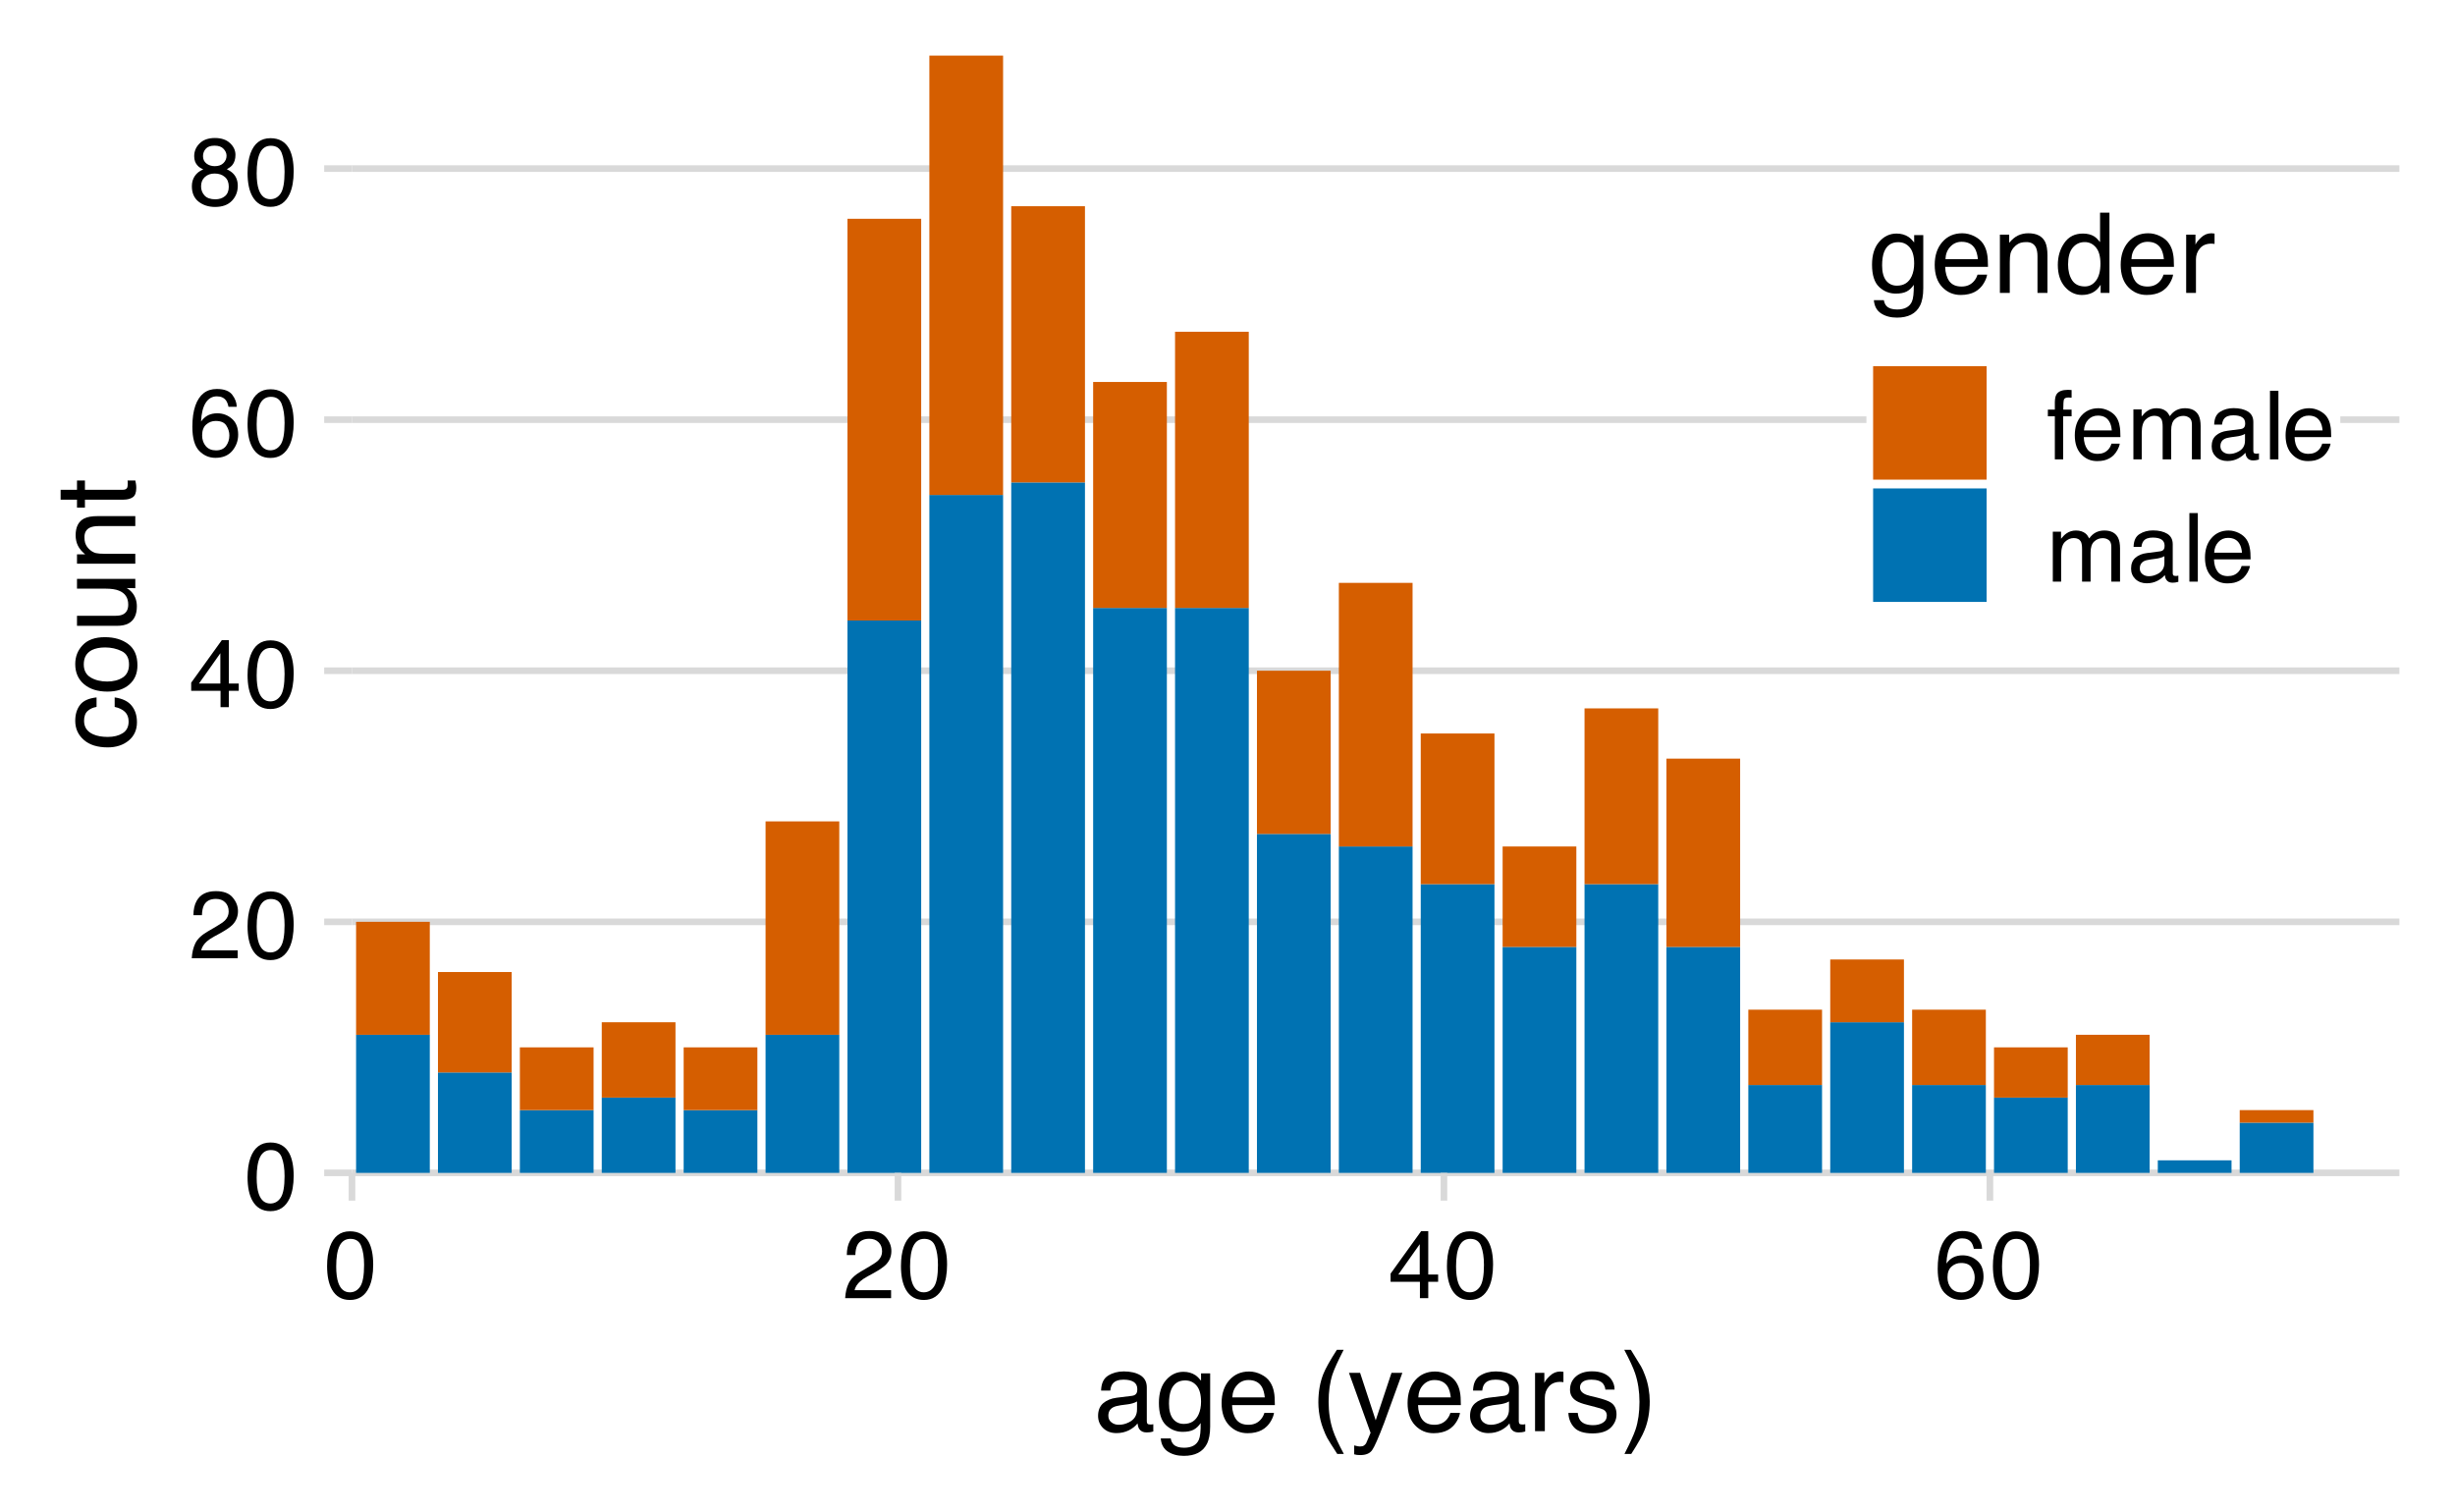 <?xml version="1.0" encoding="UTF-8"?>
<svg xmlns="http://www.w3.org/2000/svg" xmlns:xlink="http://www.w3.org/1999/xlink" width="396" height="244" viewBox="0 0 396 244">
<defs>
<g>
<g id="glyph-0-0">
<path d="M 0.5 0 L 0.5 -11.062 L 9.281 -11.062 L 9.281 0 Z M 7.891 -1.391 L 7.891 -9.672 L 1.875 -9.672 L 1.875 -1.391 Z M 7.891 -1.391 "/>
</g>
<g id="glyph-0-1">
<path d="M 4.172 -10.781 C 5.566 -10.781 6.578 -10.207 7.203 -9.062 C 7.68 -8.164 7.922 -6.945 7.922 -5.406 C 7.922 -3.938 7.703 -2.723 7.266 -1.766 C 6.629 -0.391 5.598 0.297 4.172 0.297 C 2.867 0.297 1.898 -0.266 1.266 -1.391 C 0.742 -2.328 0.484 -3.586 0.484 -5.172 C 0.484 -6.398 0.641 -7.453 0.953 -8.328 C 1.547 -9.961 2.617 -10.781 4.172 -10.781 Z M 4.156 -0.938 C 4.852 -0.938 5.41 -1.25 5.828 -1.875 C 6.242 -2.5 6.453 -3.66 6.453 -5.359 C 6.453 -6.578 6.301 -7.582 6 -8.375 C 5.707 -9.164 5.125 -9.562 4.25 -9.562 C 3.457 -9.562 2.875 -9.188 2.5 -8.438 C 2.133 -7.688 1.953 -6.582 1.953 -5.125 C 1.953 -4.02 2.066 -3.133 2.297 -2.469 C 2.66 -1.445 3.281 -0.938 4.156 -0.938 Z M 4.156 -0.938 "/>
</g>
<g id="glyph-0-2">
<path d="M 0.484 0 C 0.535 -0.926 0.727 -1.734 1.062 -2.422 C 1.395 -3.109 2.047 -3.734 3.016 -4.297 L 4.453 -5.141 C 5.098 -5.516 5.555 -5.832 5.828 -6.094 C 6.234 -6.508 6.438 -6.988 6.438 -7.531 C 6.438 -8.156 6.25 -8.648 5.875 -9.016 C 5.5 -9.391 5 -9.578 4.375 -9.578 C 3.438 -9.578 2.789 -9.227 2.438 -8.531 C 2.25 -8.145 2.145 -7.617 2.125 -6.953 L 0.75 -6.953 C 0.758 -7.891 0.93 -8.656 1.266 -9.25 C 1.848 -10.301 2.883 -10.828 4.375 -10.828 C 5.613 -10.828 6.516 -10.488 7.078 -9.812 C 7.648 -9.145 7.938 -8.406 7.938 -7.594 C 7.938 -6.727 7.633 -5.988 7.031 -5.375 C 6.676 -5.02 6.047 -4.586 5.141 -4.078 L 4.109 -3.516 C 3.609 -3.242 3.219 -2.984 2.938 -2.734 C 2.438 -2.297 2.125 -1.812 2 -1.281 L 7.891 -1.281 L 7.891 0 Z M 0.484 0 "/>
</g>
<g id="glyph-0-3">
<path d="M 5.094 -3.812 L 5.094 -8.703 L 1.641 -3.812 Z M 5.125 0 L 5.125 -2.641 L 0.391 -2.641 L 0.391 -3.953 L 5.328 -10.812 L 6.469 -10.812 L 6.469 -3.812 L 8.062 -3.812 L 8.062 -2.641 L 6.469 -2.641 L 6.469 0 Z M 5.125 0 "/>
</g>
<g id="glyph-0-4">
<path d="M 4.516 -10.828 C 5.711 -10.828 6.547 -10.516 7.016 -9.891 C 7.492 -9.266 7.734 -8.617 7.734 -7.953 L 6.406 -7.953 C 6.32 -8.379 6.191 -8.719 6.016 -8.969 C 5.691 -9.414 5.195 -9.641 4.531 -9.641 C 3.77 -9.641 3.164 -9.285 2.719 -8.578 C 2.281 -7.879 2.035 -6.879 1.984 -5.578 C 2.297 -6.035 2.688 -6.379 3.156 -6.609 C 3.582 -6.805 4.062 -6.906 4.594 -6.906 C 5.5 -6.906 6.285 -6.613 6.953 -6.031 C 7.629 -5.457 7.969 -4.598 7.969 -3.453 C 7.969 -2.473 7.648 -1.602 7.016 -0.844 C 6.379 -0.094 5.473 0.281 4.297 0.281 C 3.285 0.281 2.41 -0.098 1.672 -0.859 C 0.941 -1.629 0.578 -2.922 0.578 -4.734 C 0.578 -6.078 0.738 -7.211 1.062 -8.141 C 1.695 -9.93 2.848 -10.828 4.516 -10.828 Z M 4.406 -0.922 C 5.125 -0.922 5.66 -1.16 6.016 -1.641 C 6.367 -2.117 6.547 -2.688 6.547 -3.344 C 6.547 -3.895 6.383 -4.422 6.062 -4.922 C 5.75 -5.422 5.176 -5.672 4.344 -5.672 C 3.758 -5.672 3.25 -5.477 2.812 -5.094 C 2.375 -4.707 2.156 -4.125 2.156 -3.344 C 2.156 -2.656 2.352 -2.078 2.75 -1.609 C 3.145 -1.148 3.695 -0.922 4.406 -0.922 Z M 4.406 -0.922 "/>
</g>
<g id="glyph-0-5">
<path d="M 4.188 -6.266 C 4.789 -6.266 5.258 -6.43 5.594 -6.766 C 5.926 -7.098 6.094 -7.492 6.094 -7.953 C 6.094 -8.359 5.93 -8.727 5.609 -9.062 C 5.297 -9.406 4.812 -9.578 4.156 -9.578 C 3.5 -9.578 3.023 -9.406 2.734 -9.062 C 2.441 -8.727 2.297 -8.336 2.297 -7.891 C 2.297 -7.379 2.484 -6.977 2.859 -6.688 C 3.234 -6.406 3.676 -6.266 4.188 -6.266 Z M 4.281 -0.922 C 4.906 -0.922 5.422 -1.086 5.828 -1.422 C 6.242 -1.766 6.453 -2.273 6.453 -2.953 C 6.453 -3.648 6.238 -4.176 5.812 -4.531 C 5.395 -4.895 4.848 -5.078 4.172 -5.078 C 3.523 -5.078 3 -4.891 2.594 -4.516 C 2.188 -4.148 1.984 -3.645 1.984 -3 C 1.984 -2.438 2.172 -1.945 2.547 -1.531 C 2.922 -1.125 3.5 -0.922 4.281 -0.922 Z M 2.344 -5.75 C 1.969 -5.906 1.676 -6.094 1.469 -6.312 C 1.07 -6.707 0.875 -7.227 0.875 -7.875 C 0.875 -8.676 1.164 -9.363 1.75 -9.938 C 2.332 -10.52 3.156 -10.812 4.219 -10.812 C 5.258 -10.812 6.07 -10.535 6.656 -9.984 C 7.238 -9.441 7.531 -8.812 7.531 -8.094 C 7.531 -7.414 7.363 -6.867 7.031 -6.453 C 6.832 -6.211 6.535 -5.984 6.141 -5.766 C 6.586 -5.555 6.938 -5.316 7.188 -5.047 C 7.664 -4.547 7.906 -3.895 7.906 -3.094 C 7.906 -2.145 7.586 -1.336 6.953 -0.672 C 6.316 -0.016 5.414 0.312 4.25 0.312 C 3.195 0.312 2.305 0.023 1.578 -0.547 C 0.859 -1.117 0.5 -1.945 0.5 -3.031 C 0.5 -3.664 0.656 -4.211 0.969 -4.672 C 1.281 -5.141 1.738 -5.5 2.344 -5.75 Z M 2.344 -5.75 "/>
</g>
<g id="glyph-0-6">
<path d="M 1.328 -9.297 C 1.348 -9.859 1.445 -10.27 1.625 -10.531 C 1.938 -10.988 2.547 -11.219 3.453 -11.219 C 3.535 -11.219 3.625 -11.211 3.719 -11.203 C 3.812 -11.203 3.914 -11.195 4.031 -11.188 L 4.031 -9.953 C 3.883 -9.961 3.781 -9.969 3.719 -9.969 C 3.656 -9.977 3.598 -9.984 3.547 -9.984 C 3.129 -9.984 2.879 -9.875 2.797 -9.656 C 2.723 -9.445 2.688 -8.906 2.688 -8.031 L 4.031 -8.031 L 4.031 -6.953 L 2.672 -6.953 L 2.672 0 L 1.328 0 L 1.328 -6.953 L 0.203 -6.953 L 0.203 -8.031 L 1.328 -8.031 Z M 1.328 -9.297 "/>
</g>
<g id="glyph-0-7">
<path d="M 4.359 -8.25 C 4.922 -8.25 5.473 -8.113 6.016 -7.844 C 6.555 -7.57 6.969 -7.223 7.25 -6.797 C 7.52 -6.391 7.695 -5.914 7.781 -5.375 C 7.863 -5 7.906 -4.406 7.906 -3.594 L 2 -3.594 C 2.02 -2.781 2.211 -2.125 2.578 -1.625 C 2.941 -1.133 3.5 -0.891 4.25 -0.891 C 4.957 -0.891 5.523 -1.125 5.953 -1.594 C 6.191 -1.863 6.359 -2.176 6.453 -2.531 L 7.797 -2.531 C 7.754 -2.227 7.633 -1.895 7.438 -1.531 C 7.238 -1.176 7.02 -0.879 6.781 -0.641 C 6.363 -0.242 5.852 0.023 5.25 0.172 C 4.926 0.242 4.555 0.281 4.141 0.281 C 3.141 0.281 2.289 -0.082 1.594 -0.812 C 0.895 -1.539 0.547 -2.562 0.547 -3.875 C 0.547 -5.176 0.895 -6.227 1.594 -7.031 C 2.301 -7.844 3.223 -8.25 4.359 -8.25 Z M 6.516 -4.672 C 6.461 -5.266 6.332 -5.734 6.125 -6.078 C 5.758 -6.734 5.141 -7.062 4.266 -7.062 C 3.641 -7.062 3.117 -6.836 2.703 -6.391 C 2.285 -5.941 2.062 -5.367 2.031 -4.672 Z M 4.219 -8.266 Z M 4.219 -8.266 "/>
</g>
<g id="glyph-0-8">
<path d="M 1 -8.062 L 2.328 -8.062 L 2.328 -6.922 C 2.648 -7.316 2.941 -7.602 3.203 -7.781 C 3.648 -8.094 4.16 -8.25 4.734 -8.25 C 5.367 -8.25 5.883 -8.086 6.281 -7.766 C 6.5 -7.586 6.695 -7.32 6.875 -6.969 C 7.176 -7.406 7.531 -7.727 7.938 -7.938 C 8.344 -8.145 8.801 -8.25 9.312 -8.25 C 10.395 -8.25 11.133 -7.859 11.531 -7.078 C 11.738 -6.648 11.844 -6.082 11.844 -5.375 L 11.844 0 L 10.438 0 L 10.438 -5.609 C 10.438 -6.141 10.301 -6.504 10.031 -6.703 C 9.758 -6.91 9.43 -7.016 9.047 -7.016 C 8.516 -7.016 8.055 -6.832 7.672 -6.469 C 7.285 -6.113 7.094 -5.52 7.094 -4.688 L 7.094 0 L 5.719 0 L 5.719 -5.266 C 5.719 -5.805 5.656 -6.203 5.531 -6.453 C 5.32 -6.836 4.938 -7.031 4.375 -7.031 C 3.863 -7.031 3.395 -6.828 2.969 -6.422 C 2.551 -6.023 2.344 -5.312 2.344 -4.281 L 2.344 0 L 1 0 Z M 1 -8.062 "/>
</g>
<g id="glyph-0-9">
<path d="M 2.031 -2.141 C 2.031 -1.754 2.172 -1.445 2.453 -1.219 C 2.742 -0.988 3.086 -0.875 3.484 -0.875 C 3.953 -0.875 4.41 -0.988 4.859 -1.219 C 5.617 -1.582 6 -2.18 6 -3.016 L 6 -4.109 C 5.832 -4.004 5.617 -3.914 5.359 -3.844 C 5.098 -3.77 4.836 -3.719 4.578 -3.688 L 3.766 -3.578 C 3.273 -3.516 2.906 -3.414 2.656 -3.281 C 2.238 -3.039 2.031 -2.66 2.031 -2.141 Z M 5.312 -4.891 C 5.625 -4.93 5.832 -5.062 5.938 -5.281 C 6 -5.395 6.031 -5.566 6.031 -5.797 C 6.031 -6.254 5.863 -6.586 5.531 -6.797 C 5.207 -7.004 4.738 -7.109 4.125 -7.109 C 3.414 -7.109 2.914 -6.922 2.625 -6.547 C 2.457 -6.336 2.348 -6.023 2.297 -5.609 L 1.031 -5.609 C 1.051 -6.598 1.367 -7.285 1.984 -7.672 C 2.609 -8.066 3.332 -8.266 4.156 -8.266 C 5.102 -8.266 5.875 -8.082 6.469 -7.719 C 7.051 -7.352 7.344 -6.789 7.344 -6.031 L 7.344 -1.391 C 7.344 -1.242 7.367 -1.129 7.422 -1.047 C 7.484 -0.961 7.609 -0.922 7.797 -0.922 C 7.859 -0.922 7.926 -0.922 8 -0.922 C 8.082 -0.93 8.164 -0.945 8.25 -0.969 L 8.25 0.031 C 8.031 0.094 7.863 0.129 7.75 0.141 C 7.645 0.16 7.5 0.172 7.312 0.172 C 6.844 0.172 6.504 0.004 6.297 -0.328 C 6.18 -0.504 6.102 -0.75 6.062 -1.062 C 5.781 -0.707 5.379 -0.395 4.859 -0.125 C 4.348 0.133 3.781 0.266 3.156 0.266 C 2.414 0.266 1.805 0.039 1.328 -0.406 C 0.859 -0.863 0.625 -1.43 0.625 -2.109 C 0.625 -2.859 0.852 -3.438 1.312 -3.844 C 1.781 -4.258 2.395 -4.516 3.156 -4.609 Z M 4.188 -8.266 Z M 4.188 -8.266 "/>
</g>
<g id="glyph-0-10">
<path d="M 1.031 -11.062 L 2.391 -11.062 L 2.391 0 L 1.031 0 Z M 1.031 -11.062 "/>
</g>
<g id="glyph-1-0">
<path d="M 0.578 0 L 0.578 -12.906 L 10.828 -12.906 L 10.828 0 Z M 9.219 -1.625 L 9.219 -11.297 L 2.203 -11.297 L 2.203 -1.625 Z M 9.219 -1.625 "/>
</g>
<g id="glyph-1-1">
<path d="M 2.375 -2.5 C 2.375 -2.039 2.539 -1.68 2.875 -1.422 C 3.207 -1.16 3.602 -1.031 4.062 -1.031 C 4.613 -1.031 5.148 -1.16 5.672 -1.422 C 6.555 -1.848 7 -2.547 7 -3.516 L 7 -4.797 C 6.801 -4.672 6.551 -4.566 6.25 -4.484 C 5.945 -4.398 5.648 -4.344 5.359 -4.312 L 4.391 -4.188 C 3.816 -4.102 3.391 -3.984 3.109 -3.828 C 2.617 -3.547 2.375 -3.102 2.375 -2.5 Z M 6.203 -5.703 C 6.566 -5.754 6.812 -5.906 6.938 -6.156 C 7.008 -6.301 7.047 -6.504 7.047 -6.766 C 7.047 -7.305 6.852 -7.695 6.469 -7.938 C 6.082 -8.188 5.531 -8.312 4.812 -8.312 C 3.988 -8.312 3.406 -8.086 3.062 -7.641 C 2.863 -7.391 2.738 -7.023 2.688 -6.547 L 1.203 -6.547 C 1.234 -7.703 1.609 -8.504 2.328 -8.953 C 3.055 -9.41 3.898 -9.641 4.859 -9.641 C 5.961 -9.641 6.859 -9.43 7.547 -9.016 C 8.234 -8.586 8.578 -7.93 8.578 -7.047 L 8.578 -1.625 C 8.578 -1.457 8.609 -1.32 8.672 -1.219 C 8.742 -1.125 8.891 -1.078 9.109 -1.078 C 9.18 -1.078 9.258 -1.078 9.344 -1.078 C 9.426 -1.086 9.52 -1.102 9.625 -1.125 L 9.625 0.047 C 9.375 0.117 9.188 0.16 9.062 0.172 C 8.938 0.191 8.758 0.203 8.531 0.203 C 7.988 0.203 7.594 0.008 7.344 -0.375 C 7.219 -0.582 7.129 -0.875 7.078 -1.25 C 6.754 -0.82 6.289 -0.453 5.688 -0.141 C 5.082 0.16 4.414 0.312 3.688 0.312 C 2.812 0.312 2.098 0.047 1.547 -0.484 C 0.992 -1.016 0.719 -1.676 0.719 -2.469 C 0.719 -3.344 0.988 -4.02 1.531 -4.5 C 2.082 -4.977 2.801 -5.273 3.688 -5.391 Z M 4.891 -9.641 Z M 4.891 -9.641 "/>
</g>
<g id="glyph-1-2">
<path d="M 4.484 -9.578 C 5.223 -9.578 5.867 -9.395 6.422 -9.031 C 6.711 -8.832 7.016 -8.535 7.328 -8.141 L 7.328 -9.328 L 8.797 -9.328 L 8.797 -0.766 C 8.797 0.43 8.617 1.375 8.266 2.062 C 7.609 3.344 6.367 3.984 4.547 3.984 C 3.535 3.984 2.68 3.754 1.984 3.297 C 1.297 2.848 0.91 2.141 0.828 1.172 L 2.438 1.172 C 2.508 1.586 2.66 1.91 2.891 2.141 C 3.242 2.492 3.805 2.672 4.578 2.672 C 5.797 2.672 6.594 2.242 6.969 1.391 C 7.188 0.891 7.285 -0.008 7.266 -1.312 C 6.953 -0.832 6.57 -0.473 6.125 -0.234 C 5.676 -0.004 5.086 0.109 4.359 0.109 C 3.336 0.109 2.441 -0.25 1.672 -0.969 C 0.91 -1.695 0.531 -2.895 0.531 -4.562 C 0.531 -6.133 0.914 -7.363 1.688 -8.25 C 2.457 -9.133 3.391 -9.578 4.484 -9.578 Z M 7.328 -4.75 C 7.328 -5.914 7.086 -6.781 6.609 -7.344 C 6.129 -7.906 5.516 -8.188 4.766 -8.188 C 3.66 -8.188 2.898 -7.664 2.484 -6.625 C 2.266 -6.062 2.156 -5.332 2.156 -4.438 C 2.156 -3.375 2.367 -2.562 2.797 -2 C 3.234 -1.445 3.816 -1.172 4.547 -1.172 C 5.68 -1.172 6.477 -1.688 6.938 -2.719 C 7.195 -3.301 7.328 -3.977 7.328 -4.75 Z M 4.672 -9.641 Z M 4.672 -9.641 "/>
</g>
<g id="glyph-1-3">
<path d="M 5.078 -9.625 C 5.742 -9.625 6.391 -9.469 7.016 -9.156 C 7.648 -8.844 8.129 -8.438 8.453 -7.938 C 8.773 -7.457 8.988 -6.906 9.094 -6.281 C 9.188 -5.844 9.234 -5.148 9.234 -4.203 L 2.328 -4.203 C 2.359 -3.242 2.582 -2.473 3 -1.891 C 3.426 -1.316 4.082 -1.031 4.969 -1.031 C 5.789 -1.031 6.445 -1.305 6.938 -1.859 C 7.219 -2.172 7.422 -2.535 7.547 -2.953 L 9.094 -2.953 C 9.051 -2.609 8.914 -2.223 8.688 -1.797 C 8.457 -1.367 8.195 -1.02 7.906 -0.75 C 7.426 -0.281 6.832 0.031 6.125 0.188 C 5.75 0.281 5.316 0.328 4.828 0.328 C 3.66 0.328 2.672 -0.094 1.859 -0.938 C 1.047 -1.789 0.641 -2.988 0.641 -4.531 C 0.641 -6.039 1.047 -7.266 1.859 -8.203 C 2.68 -9.148 3.754 -9.625 5.078 -9.625 Z M 7.609 -5.453 C 7.535 -6.141 7.383 -6.691 7.156 -7.109 C 6.719 -7.867 5.992 -8.25 4.984 -8.25 C 4.254 -8.25 3.645 -7.984 3.156 -7.453 C 2.664 -6.93 2.406 -6.266 2.375 -5.453 Z M 4.938 -9.641 Z M 4.938 -9.641 "/>
</g>
<g id="glyph-1-4">
</g>
<g id="glyph-1-5">
<path d="M 5.328 -13.125 C 4.41 -11.332 3.812 -10.016 3.531 -9.172 C 3.113 -7.891 2.906 -6.41 2.906 -4.734 C 2.906 -3.035 3.145 -1.484 3.625 -0.078 C 3.914 0.797 4.492 2.047 5.359 3.672 L 4.297 3.672 C 3.43 2.336 2.895 1.484 2.688 1.109 C 2.488 0.742 2.27 0.242 2.031 -0.391 C 1.695 -1.254 1.469 -2.18 1.344 -3.172 C 1.281 -3.672 1.25 -4.156 1.25 -4.625 C 1.25 -6.352 1.52 -7.895 2.062 -9.25 C 2.406 -10.113 3.129 -11.406 4.234 -13.125 Z M 5.328 -13.125 "/>
</g>
<g id="glyph-1-6">
<path d="M 7.047 -9.406 L 8.797 -9.406 C 8.566 -8.812 8.066 -7.438 7.297 -5.281 C 6.723 -3.664 6.242 -2.348 5.859 -1.328 C 4.941 1.078 4.297 2.539 3.922 3.062 C 3.547 3.594 2.906 3.859 2 3.859 C 1.77 3.859 1.594 3.848 1.469 3.828 C 1.352 3.816 1.207 3.785 1.031 3.734 L 1.031 2.297 C 1.312 2.367 1.508 2.414 1.625 2.438 C 1.75 2.457 1.859 2.469 1.953 2.469 C 2.254 2.469 2.473 2.414 2.609 2.312 C 2.742 2.219 2.859 2.098 2.953 1.953 C 2.984 1.91 3.086 1.672 3.266 1.234 C 3.453 0.805 3.586 0.484 3.672 0.266 L 0.188 -9.406 L 1.984 -9.406 L 4.5 -1.75 Z M 4.484 -9.641 Z M 4.484 -9.641 "/>
</g>
<g id="glyph-1-7">
<path d="M 1.203 -9.406 L 2.703 -9.406 L 2.703 -7.781 C 2.828 -8.102 3.129 -8.488 3.609 -8.938 C 4.086 -9.395 4.645 -9.625 5.281 -9.625 C 5.301 -9.625 5.348 -9.617 5.422 -9.609 C 5.492 -9.609 5.613 -9.598 5.781 -9.578 L 5.781 -7.906 C 5.688 -7.926 5.598 -7.938 5.516 -7.938 C 5.441 -7.945 5.359 -7.953 5.266 -7.953 C 4.461 -7.953 3.848 -7.695 3.422 -7.188 C 2.992 -6.676 2.781 -6.086 2.781 -5.422 L 2.781 0 L 1.203 0 Z M 1.203 -9.406 "/>
</g>
<g id="glyph-1-8">
<path d="M 2.094 -2.953 C 2.145 -2.422 2.281 -2.016 2.5 -1.734 C 2.895 -1.223 3.586 -0.969 4.578 -0.969 C 5.16 -0.969 5.672 -1.094 6.109 -1.344 C 6.555 -1.602 6.781 -2.004 6.781 -2.547 C 6.781 -2.941 6.602 -3.25 6.25 -3.469 C 6.02 -3.594 5.566 -3.738 4.891 -3.906 L 3.641 -4.234 C 2.836 -4.43 2.242 -4.648 1.859 -4.891 C 1.18 -5.316 0.844 -5.91 0.844 -6.672 C 0.844 -7.555 1.16 -8.273 1.797 -8.828 C 2.441 -9.379 3.305 -9.656 4.391 -9.656 C 5.805 -9.656 6.832 -9.238 7.469 -8.406 C 7.852 -7.883 8.039 -7.316 8.031 -6.703 L 6.547 -6.703 C 6.516 -7.066 6.383 -7.395 6.156 -7.688 C 5.789 -8.102 5.16 -8.312 4.266 -8.312 C 3.672 -8.312 3.219 -8.195 2.906 -7.969 C 2.602 -7.738 2.453 -7.438 2.453 -7.062 C 2.453 -6.645 2.656 -6.316 3.062 -6.078 C 3.289 -5.93 3.633 -5.801 4.094 -5.688 L 5.141 -5.438 C 6.273 -5.156 7.035 -4.883 7.422 -4.625 C 8.035 -4.227 8.344 -3.594 8.344 -2.719 C 8.344 -1.883 8.023 -1.16 7.391 -0.547 C 6.754 0.055 5.785 0.359 4.484 0.359 C 3.086 0.359 2.098 0.039 1.516 -0.594 C 0.93 -1.227 0.617 -2.016 0.578 -2.953 Z M 4.438 -9.641 Z M 4.438 -9.641 "/>
</g>
<g id="glyph-1-9">
<path d="M 0.625 3.672 C 1.551 1.859 2.148 0.535 2.422 -0.297 C 2.836 -1.555 3.047 -3.035 3.047 -4.734 C 3.047 -6.422 2.805 -7.969 2.328 -9.375 C 2.035 -10.238 1.457 -11.488 0.594 -13.125 L 1.656 -13.125 C 2.562 -11.676 3.109 -10.785 3.297 -10.453 C 3.492 -10.117 3.703 -9.656 3.922 -9.062 C 4.203 -8.332 4.398 -7.609 4.516 -6.891 C 4.641 -6.172 4.703 -5.484 4.703 -4.828 C 4.703 -3.086 4.426 -1.539 3.875 -0.188 C 3.531 0.688 2.812 1.973 1.719 3.672 Z M 0.625 3.672 "/>
</g>
<g id="glyph-1-10">
<path d="M 1.156 -9.406 L 2.656 -9.406 L 2.656 -8.078 C 3.102 -8.629 3.578 -9.023 4.078 -9.266 C 4.578 -9.504 5.129 -9.625 5.734 -9.625 C 7.078 -9.625 7.984 -9.16 8.453 -8.234 C 8.703 -7.723 8.828 -6.988 8.828 -6.031 L 8.828 0 L 7.219 0 L 7.219 -5.938 C 7.219 -6.508 7.133 -6.973 6.969 -7.328 C 6.688 -7.91 6.176 -8.203 5.438 -8.203 C 5.062 -8.203 4.754 -8.164 4.516 -8.094 C 4.086 -7.957 3.707 -7.695 3.375 -7.312 C 3.113 -7 2.941 -6.676 2.859 -6.344 C 2.785 -6.02 2.75 -5.551 2.75 -4.938 L 2.75 0 L 1.156 0 Z M 4.875 -9.641 Z M 4.875 -9.641 "/>
</g>
<g id="glyph-1-11">
<path d="M 2.156 -4.594 C 2.156 -3.582 2.367 -2.738 2.797 -2.062 C 3.234 -1.383 3.922 -1.047 4.859 -1.047 C 5.586 -1.047 6.188 -1.359 6.656 -1.984 C 7.133 -2.617 7.375 -3.523 7.375 -4.703 C 7.375 -5.891 7.129 -6.77 6.641 -7.344 C 6.16 -7.914 5.562 -8.203 4.844 -8.203 C 4.039 -8.203 3.391 -7.895 2.891 -7.281 C 2.398 -6.676 2.156 -5.781 2.156 -4.594 Z M 4.547 -9.578 C 5.266 -9.578 5.867 -9.426 6.359 -9.125 C 6.641 -8.945 6.957 -8.641 7.312 -8.203 L 7.312 -12.953 L 8.828 -12.953 L 8.828 0 L 7.406 0 L 7.406 -1.312 C 7.039 -0.727 6.602 -0.305 6.094 -0.047 C 5.594 0.203 5.02 0.328 4.375 0.328 C 3.32 0.328 2.41 -0.109 1.641 -0.984 C 0.879 -1.867 0.5 -3.047 0.5 -4.516 C 0.5 -5.879 0.848 -7.062 1.547 -8.062 C 2.242 -9.07 3.242 -9.578 4.547 -9.578 Z M 4.547 -9.578 "/>
</g>
<g id="glyph-2-0">
<path d="M 0 -0.578 L -12.906 -0.578 L -12.906 -10.828 L 0 -10.828 Z M -1.625 -9.219 L -11.297 -9.219 L -11.297 -2.203 L -1.625 -2.203 Z M -1.625 -9.219 "/>
</g>
<g id="glyph-2-1">
<path d="M -9.688 -4.797 C -9.688 -5.848 -9.426 -6.707 -8.906 -7.375 C -8.395 -8.039 -7.508 -8.441 -6.25 -8.578 L -6.25 -7.047 C -6.832 -6.953 -7.312 -6.734 -7.688 -6.391 C -8.07 -6.055 -8.266 -5.523 -8.266 -4.797 C -8.266 -3.785 -7.773 -3.062 -6.797 -2.625 C -6.16 -2.344 -5.375 -2.203 -4.438 -2.203 C -3.488 -2.203 -2.691 -2.398 -2.047 -2.797 C -1.398 -3.203 -1.078 -3.832 -1.078 -4.688 C -1.078 -5.344 -1.273 -5.863 -1.672 -6.25 C -2.078 -6.633 -2.629 -6.898 -3.328 -7.047 L -3.328 -8.578 C -2.078 -8.398 -1.164 -7.957 -0.594 -7.25 C -0.02 -6.551 0.266 -5.656 0.266 -4.562 C 0.266 -3.332 -0.18 -2.348 -1.078 -1.609 C -1.973 -0.879 -3.098 -0.516 -4.453 -0.516 C -6.098 -0.516 -7.379 -0.914 -8.297 -1.719 C -9.223 -2.52 -9.688 -3.547 -9.688 -4.797 Z M -9.641 -4.547 Z M -9.641 -4.547 "/>
</g>
<g id="glyph-2-2">
<path d="M -1.016 -4.891 C -1.016 -5.941 -1.41 -6.66 -2.203 -7.047 C -3.004 -7.441 -3.891 -7.641 -4.859 -7.641 C -5.734 -7.641 -6.445 -7.5 -7 -7.219 C -7.875 -6.77 -8.312 -6 -8.312 -4.906 C -8.312 -3.945 -7.941 -3.242 -7.203 -2.797 C -6.461 -2.359 -5.57 -2.141 -4.531 -2.141 C -3.531 -2.141 -2.691 -2.359 -2.016 -2.797 C -1.348 -3.242 -1.016 -3.941 -1.016 -4.891 Z M -9.688 -4.953 C -9.688 -6.172 -9.281 -7.195 -8.469 -8.031 C -7.664 -8.875 -6.477 -9.297 -4.906 -9.297 C -3.383 -9.297 -2.129 -8.926 -1.141 -8.188 C -0.148 -7.445 0.344 -6.301 0.344 -4.75 C 0.344 -3.445 -0.094 -2.414 -0.969 -1.656 C -1.844 -0.895 -3.02 -0.516 -4.5 -0.516 C -6.082 -0.516 -7.344 -0.914 -8.281 -1.719 C -9.219 -2.52 -9.688 -3.598 -9.688 -4.953 Z M -9.641 -4.906 Z M -9.641 -4.906 "/>
</g>
<g id="glyph-2-3">
<path d="M -9.406 -2.75 L -3.172 -2.75 C -2.68 -2.75 -2.285 -2.82 -1.984 -2.969 C -1.422 -3.25 -1.141 -3.773 -1.141 -4.547 C -1.141 -5.648 -1.633 -6.398 -2.625 -6.797 C -3.145 -7.016 -3.867 -7.125 -4.797 -7.125 L -9.406 -7.125 L -9.406 -8.703 L 0 -8.703 L 0 -7.203 L -1.391 -7.219 C -1.035 -7.02 -0.734 -6.766 -0.484 -6.453 C 0.004 -5.859 0.25 -5.129 0.25 -4.266 C 0.25 -2.922 -0.195 -2.004 -1.094 -1.516 C -1.57 -1.254 -2.211 -1.125 -3.016 -1.125 L -9.406 -1.125 Z M -9.641 -4.906 Z M -9.641 -4.906 "/>
</g>
<g id="glyph-2-4">
<path d="M -9.406 -1.156 L -9.406 -2.656 L -8.078 -2.656 C -8.629 -3.102 -9.023 -3.578 -9.266 -4.078 C -9.504 -4.578 -9.625 -5.129 -9.625 -5.734 C -9.625 -7.078 -9.16 -7.984 -8.234 -8.453 C -7.723 -8.703 -6.988 -8.828 -6.031 -8.828 L 0 -8.828 L 0 -7.219 L -5.938 -7.219 C -6.508 -7.219 -6.973 -7.133 -7.328 -6.969 C -7.91 -6.688 -8.203 -6.176 -8.203 -5.438 C -8.203 -5.062 -8.164 -4.754 -8.094 -4.516 C -7.957 -4.086 -7.695 -3.707 -7.312 -3.375 C -7 -3.113 -6.676 -2.941 -6.344 -2.859 C -6.02 -2.785 -5.551 -2.75 -4.938 -2.75 L 0 -2.75 L 0 -1.156 Z M -9.641 -4.875 Z M -9.641 -4.875 "/>
</g>
<g id="glyph-2-5">
<path d="M -12.047 -1.484 L -12.047 -3.078 L -9.406 -3.078 L -9.406 -4.578 L -8.125 -4.578 L -8.125 -3.078 L -1.984 -3.078 C -1.648 -3.078 -1.426 -3.188 -1.312 -3.406 C -1.25 -3.531 -1.219 -3.738 -1.219 -4.031 C -1.219 -4.102 -1.219 -4.18 -1.219 -4.266 C -1.227 -4.359 -1.238 -4.461 -1.25 -4.578 L 0 -4.578 C 0.051 -4.398 0.086 -4.211 0.109 -4.016 C 0.141 -3.816 0.156 -3.602 0.156 -3.375 C 0.156 -2.633 -0.031 -2.133 -0.406 -1.875 C -0.789 -1.613 -1.285 -1.484 -1.891 -1.484 L -8.125 -1.484 L -8.125 -0.203 L -9.406 -0.203 L -9.406 -1.484 Z M -12.047 -1.484 "/>
</g>
</g>
</defs>
<rect x="-39.6" y="-24.4" width="475.2" height="292.8" fill="rgb(100%, 100%, 100%)" fill-opacity="1"/>
<path fill="none" stroke-width="1.067" stroke-linecap="butt" stroke-linejoin="round" stroke="rgb(85.098%, 85.098%, 85.098%)" stroke-opacity="1" stroke-miterlimit="10" d="M 56.777 189.223 L 387.035 189.223 "/>
<path fill="none" stroke-width="1.067" stroke-linecap="butt" stroke-linejoin="round" stroke="rgb(85.098%, 85.098%, 85.098%)" stroke-opacity="1" stroke-miterlimit="10" d="M 56.777 148.719 L 387.035 148.719 "/>
<path fill="none" stroke-width="1.067" stroke-linecap="butt" stroke-linejoin="round" stroke="rgb(85.098%, 85.098%, 85.098%)" stroke-opacity="1" stroke-miterlimit="10" d="M 56.777 108.211 L 387.035 108.211 "/>
<path fill="none" stroke-width="1.067" stroke-linecap="butt" stroke-linejoin="round" stroke="rgb(85.098%, 85.098%, 85.098%)" stroke-opacity="1" stroke-miterlimit="10" d="M 56.777 67.703 L 387.035 67.703 "/>
<path fill="none" stroke-width="1.067" stroke-linecap="butt" stroke-linejoin="round" stroke="rgb(85.098%, 85.098%, 85.098%)" stroke-opacity="1" stroke-miterlimit="10" d="M 56.777 27.195 L 387.035 27.195 "/>
<path fill-rule="nonzero" fill="rgb(0%, 44.706%, 69.804%)" fill-opacity="1" d="M 57.438 189.223 L 69.328 189.223 L 69.328 166.945 L 57.438 166.945 Z M 57.438 189.223 "/>
<path fill-rule="nonzero" fill="rgb(83.529%, 36.863%, 0%)" fill-opacity="1" d="M 57.438 166.945 L 69.328 166.945 L 69.328 148.719 L 57.438 148.719 Z M 57.438 166.945 "/>
<path fill-rule="nonzero" fill="rgb(0%, 44.706%, 69.804%)" fill-opacity="1" d="M 70.645 189.223 L 82.535 189.223 L 82.535 173.02 L 70.645 173.02 Z M 70.645 189.223 "/>
<path fill-rule="nonzero" fill="rgb(83.529%, 36.863%, 0%)" fill-opacity="1" d="M 70.645 173.023 L 82.535 173.023 L 82.535 156.82 L 70.645 156.82 Z M 70.645 173.023 "/>
<path fill-rule="nonzero" fill="rgb(0%, 44.706%, 69.804%)" fill-opacity="1" d="M 83.855 189.223 L 95.746 189.223 L 95.746 179.098 L 83.855 179.098 Z M 83.855 189.223 "/>
<path fill-rule="nonzero" fill="rgb(83.529%, 36.863%, 0%)" fill-opacity="1" d="M 83.855 179.098 L 95.746 179.098 L 95.746 168.973 L 83.855 168.973 Z M 83.855 179.098 "/>
<path fill-rule="nonzero" fill="rgb(0%, 44.706%, 69.804%)" fill-opacity="1" d="M 97.066 189.223 L 108.957 189.223 L 108.957 177.07 L 97.066 177.07 Z M 97.066 189.223 "/>
<path fill-rule="nonzero" fill="rgb(83.529%, 36.863%, 0%)" fill-opacity="1" d="M 97.066 177.074 L 108.957 177.074 L 108.957 164.922 L 97.066 164.922 Z M 97.066 177.074 "/>
<path fill-rule="nonzero" fill="rgb(0%, 44.706%, 69.804%)" fill-opacity="1" d="M 110.277 189.223 L 122.168 189.223 L 122.168 179.098 L 110.277 179.098 Z M 110.277 189.223 "/>
<path fill-rule="nonzero" fill="rgb(83.529%, 36.863%, 0%)" fill-opacity="1" d="M 110.277 179.098 L 122.168 179.098 L 122.168 168.973 L 110.277 168.973 Z M 110.277 179.098 "/>
<path fill-rule="nonzero" fill="rgb(0%, 44.706%, 69.804%)" fill-opacity="1" d="M 123.488 189.223 L 135.379 189.223 L 135.379 166.945 L 123.488 166.945 Z M 123.488 189.223 "/>
<path fill-rule="nonzero" fill="rgb(83.529%, 36.863%, 0%)" fill-opacity="1" d="M 123.488 166.945 L 135.379 166.945 L 135.379 132.516 L 123.488 132.516 Z M 123.488 166.945 "/>
<path fill-rule="nonzero" fill="rgb(0%, 44.706%, 69.804%)" fill-opacity="1" d="M 136.699 189.223 L 148.59 189.223 L 148.59 100.105 L 136.699 100.105 Z M 136.699 189.223 "/>
<path fill-rule="nonzero" fill="rgb(83.529%, 36.863%, 0%)" fill-opacity="1" d="M 136.699 100.109 L 148.59 100.109 L 148.59 35.297 L 136.699 35.297 Z M 136.699 100.109 "/>
<path fill-rule="nonzero" fill="rgb(0%, 44.706%, 69.804%)" fill-opacity="1" d="M 149.91 189.223 L 161.801 189.223 L 161.801 79.852 L 149.91 79.852 Z M 149.91 189.223 "/>
<path fill-rule="nonzero" fill="rgb(83.529%, 36.863%, 0%)" fill-opacity="1" d="M 149.91 79.855 L 161.801 79.855 L 161.801 8.969 L 149.91 8.969 Z M 149.91 79.855 "/>
<path fill-rule="nonzero" fill="rgb(0%, 44.706%, 69.804%)" fill-opacity="1" d="M 163.117 189.223 L 175.008 189.223 L 175.008 77.828 L 163.117 77.828 Z M 163.117 189.223 "/>
<path fill-rule="nonzero" fill="rgb(83.529%, 36.863%, 0%)" fill-opacity="1" d="M 163.117 77.828 L 175.008 77.828 L 175.008 33.27 L 163.117 33.27 Z M 163.117 77.828 "/>
<path fill-rule="nonzero" fill="rgb(0%, 44.706%, 69.804%)" fill-opacity="1" d="M 176.328 189.223 L 188.219 189.223 L 188.219 98.082 L 176.328 98.082 Z M 176.328 189.223 "/>
<path fill-rule="nonzero" fill="rgb(83.529%, 36.863%, 0%)" fill-opacity="1" d="M 176.328 98.082 L 188.219 98.082 L 188.219 61.625 L 176.328 61.625 Z M 176.328 98.082 "/>
<path fill-rule="nonzero" fill="rgb(0%, 44.706%, 69.804%)" fill-opacity="1" d="M 189.539 189.223 L 201.43 189.223 L 201.43 98.082 L 189.539 98.082 Z M 189.539 189.223 "/>
<path fill-rule="nonzero" fill="rgb(83.529%, 36.863%, 0%)" fill-opacity="1" d="M 189.539 98.082 L 201.43 98.082 L 201.43 53.523 L 189.539 53.523 Z M 189.539 98.082 "/>
<path fill-rule="nonzero" fill="rgb(0%, 44.706%, 69.804%)" fill-opacity="1" d="M 202.75 189.223 L 214.641 189.223 L 214.641 134.539 L 202.75 134.539 Z M 202.75 189.223 "/>
<path fill-rule="nonzero" fill="rgb(83.529%, 36.863%, 0%)" fill-opacity="1" d="M 202.75 134.539 L 214.641 134.539 L 214.641 108.211 L 202.75 108.211 Z M 202.75 134.539 "/>
<path fill-rule="nonzero" fill="rgb(0%, 44.706%, 69.804%)" fill-opacity="1" d="M 215.961 189.223 L 227.852 189.223 L 227.852 136.562 L 215.961 136.562 Z M 215.961 189.223 "/>
<path fill-rule="nonzero" fill="rgb(83.529%, 36.863%, 0%)" fill-opacity="1" d="M 215.961 136.566 L 227.852 136.566 L 227.852 94.035 L 215.961 94.035 Z M 215.961 136.566 "/>
<path fill-rule="nonzero" fill="rgb(0%, 44.706%, 69.804%)" fill-opacity="1" d="M 229.172 189.223 L 241.062 189.223 L 241.062 142.641 L 229.172 142.641 Z M 229.172 189.223 "/>
<path fill-rule="nonzero" fill="rgb(83.529%, 36.863%, 0%)" fill-opacity="1" d="M 229.172 142.641 L 241.062 142.641 L 241.062 118.336 L 229.172 118.336 Z M 229.172 142.641 "/>
<path fill-rule="nonzero" fill="rgb(0%, 44.706%, 69.804%)" fill-opacity="1" d="M 242.379 189.223 L 254.27 189.223 L 254.27 152.766 L 242.379 152.766 Z M 242.379 189.223 "/>
<path fill-rule="nonzero" fill="rgb(83.529%, 36.863%, 0%)" fill-opacity="1" d="M 242.379 152.77 L 254.27 152.77 L 254.27 136.566 L 242.379 136.566 Z M 242.379 152.77 "/>
<path fill-rule="nonzero" fill="rgb(0%, 44.706%, 69.804%)" fill-opacity="1" d="M 255.59 189.223 L 267.48 189.223 L 267.48 142.641 L 255.59 142.641 Z M 255.59 189.223 "/>
<path fill-rule="nonzero" fill="rgb(83.529%, 36.863%, 0%)" fill-opacity="1" d="M 255.59 142.641 L 267.48 142.641 L 267.48 114.285 L 255.59 114.285 Z M 255.59 142.641 "/>
<path fill-rule="nonzero" fill="rgb(0%, 44.706%, 69.804%)" fill-opacity="1" d="M 268.801 189.223 L 280.691 189.223 L 280.691 152.766 L 268.801 152.766 Z M 268.801 189.223 "/>
<path fill-rule="nonzero" fill="rgb(83.529%, 36.863%, 0%)" fill-opacity="1" d="M 268.801 152.77 L 280.691 152.77 L 280.691 122.391 L 268.801 122.391 Z M 268.801 152.77 "/>
<path fill-rule="nonzero" fill="rgb(0%, 44.706%, 69.804%)" fill-opacity="1" d="M 282.012 189.223 L 293.902 189.223 L 293.902 175.047 L 282.012 175.047 Z M 282.012 189.223 "/>
<path fill-rule="nonzero" fill="rgb(83.529%, 36.863%, 0%)" fill-opacity="1" d="M 282.012 175.047 L 293.902 175.047 L 293.902 162.895 L 282.012 162.895 Z M 282.012 175.047 "/>
<path fill-rule="nonzero" fill="rgb(0%, 44.706%, 69.804%)" fill-opacity="1" d="M 295.223 189.223 L 307.113 189.223 L 307.113 164.918 L 295.223 164.918 Z M 295.223 189.223 "/>
<path fill-rule="nonzero" fill="rgb(83.529%, 36.863%, 0%)" fill-opacity="1" d="M 295.223 164.922 L 307.113 164.922 L 307.113 154.797 L 295.223 154.797 Z M 295.223 164.922 "/>
<path fill-rule="nonzero" fill="rgb(0%, 44.706%, 69.804%)" fill-opacity="1" d="M 308.434 189.223 L 320.324 189.223 L 320.324 175.047 L 308.434 175.047 Z M 308.434 189.223 "/>
<path fill-rule="nonzero" fill="rgb(83.529%, 36.863%, 0%)" fill-opacity="1" d="M 308.434 175.047 L 320.324 175.047 L 320.324 162.895 L 308.434 162.895 Z M 308.434 175.047 "/>
<path fill-rule="nonzero" fill="rgb(0%, 44.706%, 69.804%)" fill-opacity="1" d="M 321.641 189.223 L 333.531 189.223 L 333.531 177.07 L 321.641 177.07 Z M 321.641 189.223 "/>
<path fill-rule="nonzero" fill="rgb(83.529%, 36.863%, 0%)" fill-opacity="1" d="M 321.641 177.074 L 333.531 177.074 L 333.531 168.973 L 321.641 168.973 Z M 321.641 177.074 "/>
<path fill-rule="nonzero" fill="rgb(0%, 44.706%, 69.804%)" fill-opacity="1" d="M 334.852 189.223 L 346.742 189.223 L 346.742 175.047 L 334.852 175.047 Z M 334.852 189.223 "/>
<path fill-rule="nonzero" fill="rgb(83.529%, 36.863%, 0%)" fill-opacity="1" d="M 334.852 175.047 L 346.742 175.047 L 346.742 166.945 L 334.852 166.945 Z M 334.852 175.047 "/>
<path fill-rule="nonzero" fill="rgb(0%, 44.706%, 69.804%)" fill-opacity="1" d="M 348.062 189.223 L 359.953 189.223 L 359.953 187.199 L 348.062 187.199 Z M 348.062 189.223 "/>
<path fill-rule="nonzero" fill="rgb(0%, 44.706%, 69.804%)" fill-opacity="1" d="M 361.273 189.223 L 373.164 189.223 L 373.164 181.121 L 361.273 181.121 Z M 361.273 189.223 "/>
<path fill-rule="nonzero" fill="rgb(83.529%, 36.863%, 0%)" fill-opacity="1" d="M 361.273 181.121 L 373.164 181.121 L 373.164 179.098 L 361.273 179.098 Z M 361.273 181.121 "/>
<g fill="rgb(0%, 0%, 0%)" fill-opacity="1">
<use xlink:href="#glyph-0-1" x="39.449" y="195.104"/>
</g>
<g fill="rgb(0%, 0%, 0%)" fill-opacity="1">
<use xlink:href="#glyph-0-2" x="30.449" y="154.6"/>
<use xlink:href="#glyph-0-1" x="39.449" y="154.6"/>
</g>
<g fill="rgb(0%, 0%, 0%)" fill-opacity="1">
<use xlink:href="#glyph-0-3" x="30.449" y="114.092"/>
<use xlink:href="#glyph-0-1" x="39.449" y="114.092"/>
</g>
<g fill="rgb(0%, 0%, 0%)" fill-opacity="1">
<use xlink:href="#glyph-0-4" x="30.449" y="73.584"/>
<use xlink:href="#glyph-0-1" x="39.449" y="73.584"/>
</g>
<g fill="rgb(0%, 0%, 0%)" fill-opacity="1">
<use xlink:href="#glyph-0-5" x="30.449" y="33.076"/>
<use xlink:href="#glyph-0-1" x="39.449" y="33.076"/>
</g>
<path fill="none" stroke-width="1.067" stroke-linecap="butt" stroke-linejoin="round" stroke="rgb(85.098%, 85.098%, 85.098%)" stroke-opacity="1" stroke-miterlimit="10" d="M 52.293 189.223 L 56.777 189.223 "/>
<path fill="none" stroke-width="1.067" stroke-linecap="butt" stroke-linejoin="round" stroke="rgb(85.098%, 85.098%, 85.098%)" stroke-opacity="1" stroke-miterlimit="10" d="M 52.293 148.719 L 56.777 148.719 "/>
<path fill="none" stroke-width="1.067" stroke-linecap="butt" stroke-linejoin="round" stroke="rgb(85.098%, 85.098%, 85.098%)" stroke-opacity="1" stroke-miterlimit="10" d="M 52.293 108.211 L 56.777 108.211 "/>
<path fill="none" stroke-width="1.067" stroke-linecap="butt" stroke-linejoin="round" stroke="rgb(85.098%, 85.098%, 85.098%)" stroke-opacity="1" stroke-miterlimit="10" d="M 52.293 67.703 L 56.777 67.703 "/>
<path fill="none" stroke-width="1.067" stroke-linecap="butt" stroke-linejoin="round" stroke="rgb(85.098%, 85.098%, 85.098%)" stroke-opacity="1" stroke-miterlimit="10" d="M 52.293 27.195 L 56.777 27.195 "/>
<path fill="none" stroke-width="1.067" stroke-linecap="butt" stroke-linejoin="round" stroke="rgb(85.098%, 85.098%, 85.098%)" stroke-opacity="1" stroke-miterlimit="10" d="M 56.777 193.707 L 56.777 189.223 "/>
<path fill="none" stroke-width="1.067" stroke-linecap="butt" stroke-linejoin="round" stroke="rgb(85.098%, 85.098%, 85.098%)" stroke-opacity="1" stroke-miterlimit="10" d="M 144.844 193.707 L 144.844 189.223 "/>
<path fill="none" stroke-width="1.067" stroke-linecap="butt" stroke-linejoin="round" stroke="rgb(85.098%, 85.098%, 85.098%)" stroke-opacity="1" stroke-miterlimit="10" d="M 232.914 193.707 L 232.914 189.223 "/>
<path fill="none" stroke-width="1.067" stroke-linecap="butt" stroke-linejoin="round" stroke="rgb(85.098%, 85.098%, 85.098%)" stroke-opacity="1" stroke-miterlimit="10" d="M 320.98 193.707 L 320.98 189.223 "/>
<g fill="rgb(0%, 0%, 0%)" fill-opacity="1">
<use xlink:href="#glyph-0-1" x="52.277" y="209.432"/>
</g>
<g fill="rgb(0%, 0%, 0%)" fill-opacity="1">
<use xlink:href="#glyph-0-2" x="135.844" y="209.432"/>
<use xlink:href="#glyph-0-1" x="144.844" y="209.432"/>
</g>
<g fill="rgb(0%, 0%, 0%)" fill-opacity="1">
<use xlink:href="#glyph-0-3" x="223.914" y="209.432"/>
<use xlink:href="#glyph-0-1" x="232.914" y="209.432"/>
</g>
<g fill="rgb(0%, 0%, 0%)" fill-opacity="1">
<use xlink:href="#glyph-0-4" x="311.98" y="209.432"/>
<use xlink:href="#glyph-0-1" x="320.98" y="209.432"/>
</g>
<g fill="rgb(0%, 0%, 0%)" fill-opacity="1">
<use xlink:href="#glyph-1-1" x="176.406" y="230.896"/>
<use xlink:href="#glyph-1-2" x="186.406" y="230.896"/>
<use xlink:href="#glyph-1-3" x="196.406" y="230.896"/>
<use xlink:href="#glyph-1-4" x="206.406" y="230.896"/>
<use xlink:href="#glyph-1-5" x="211.406" y="230.896"/>
<use xlink:href="#glyph-1-6" x="217.406" y="230.896"/>
<use xlink:href="#glyph-1-3" x="226.406" y="230.896"/>
<use xlink:href="#glyph-1-1" x="236.406" y="230.896"/>
<use xlink:href="#glyph-1-7" x="246.406" y="230.896"/>
<use xlink:href="#glyph-1-8" x="252.406" y="230.896"/>
<use xlink:href="#glyph-1-9" x="261.406" y="230.896"/>
</g>
<g fill="rgb(0%, 0%, 0%)" fill-opacity="1">
<use xlink:href="#glyph-2-1" x="21.825" y="121.094"/>
<use xlink:href="#glyph-2-2" x="21.825" y="112.094"/>
<use xlink:href="#glyph-2-3" x="21.825" y="102.094"/>
<use xlink:href="#glyph-2-4" x="21.825" y="92.094"/>
<use xlink:href="#glyph-2-5" x="21.825" y="82.094"/>
</g>
<path fill-rule="nonzero" fill="rgb(100%, 100%, 100%)" fill-opacity="1" stroke-width="0.75" stroke-linecap="round" stroke-linejoin="round" stroke="rgb(100%, 100%, 100%)" stroke-opacity="1" stroke-miterlimit="10" d="M 301.434 97.82 L 377.125 97.82 L 377.125 32.402 L 301.434 32.402 Z M 301.434 97.82 "/>
<g fill="rgb(0%, 0%, 0%)" fill-opacity="1">
<use xlink:href="#glyph-1-2" x="301.434" y="47.259"/>
<use xlink:href="#glyph-1-3" x="311.434" y="47.259"/>
<use xlink:href="#glyph-1-10" x="321.434" y="47.259"/>
<use xlink:href="#glyph-1-11" x="331.434" y="47.259"/>
<use xlink:href="#glyph-1-3" x="341.434" y="47.259"/>
<use xlink:href="#glyph-1-7" x="351.434" y="47.259"/>
</g>
<path fill-rule="nonzero" fill="rgb(83.529%, 36.863%, 0%)" fill-opacity="1" d="M 302.141 77.383 L 320.449 77.383 L 320.449 59.074 L 302.141 59.074 Z M 302.141 77.383 "/>
<path fill-rule="nonzero" fill="rgb(0%, 44.706%, 69.804%)" fill-opacity="1" d="M 302.141 97.109 L 320.449 97.109 L 320.449 78.801 L 302.141 78.801 Z M 302.141 97.109 "/>
<g fill="rgb(0%, 0%, 0%)" fill-opacity="1">
<use xlink:href="#glyph-0-6" x="330.125" y="74.111"/>
<use xlink:href="#glyph-0-7" x="334.125" y="74.111"/>
<use xlink:href="#glyph-0-8" x="343.125" y="74.111"/>
<use xlink:href="#glyph-0-9" x="356.125" y="74.111"/>
<use xlink:href="#glyph-0-10" x="365.125" y="74.111"/>
<use xlink:href="#glyph-0-7" x="368.125" y="74.111"/>
</g>
<g fill="rgb(0%, 0%, 0%)" fill-opacity="1">
<use xlink:href="#glyph-0-8" x="330.125" y="93.838"/>
<use xlink:href="#glyph-0-9" x="343.125" y="93.838"/>
<use xlink:href="#glyph-0-10" x="352.125" y="93.838"/>
<use xlink:href="#glyph-0-7" x="355.125" y="93.838"/>
</g>
</svg>
